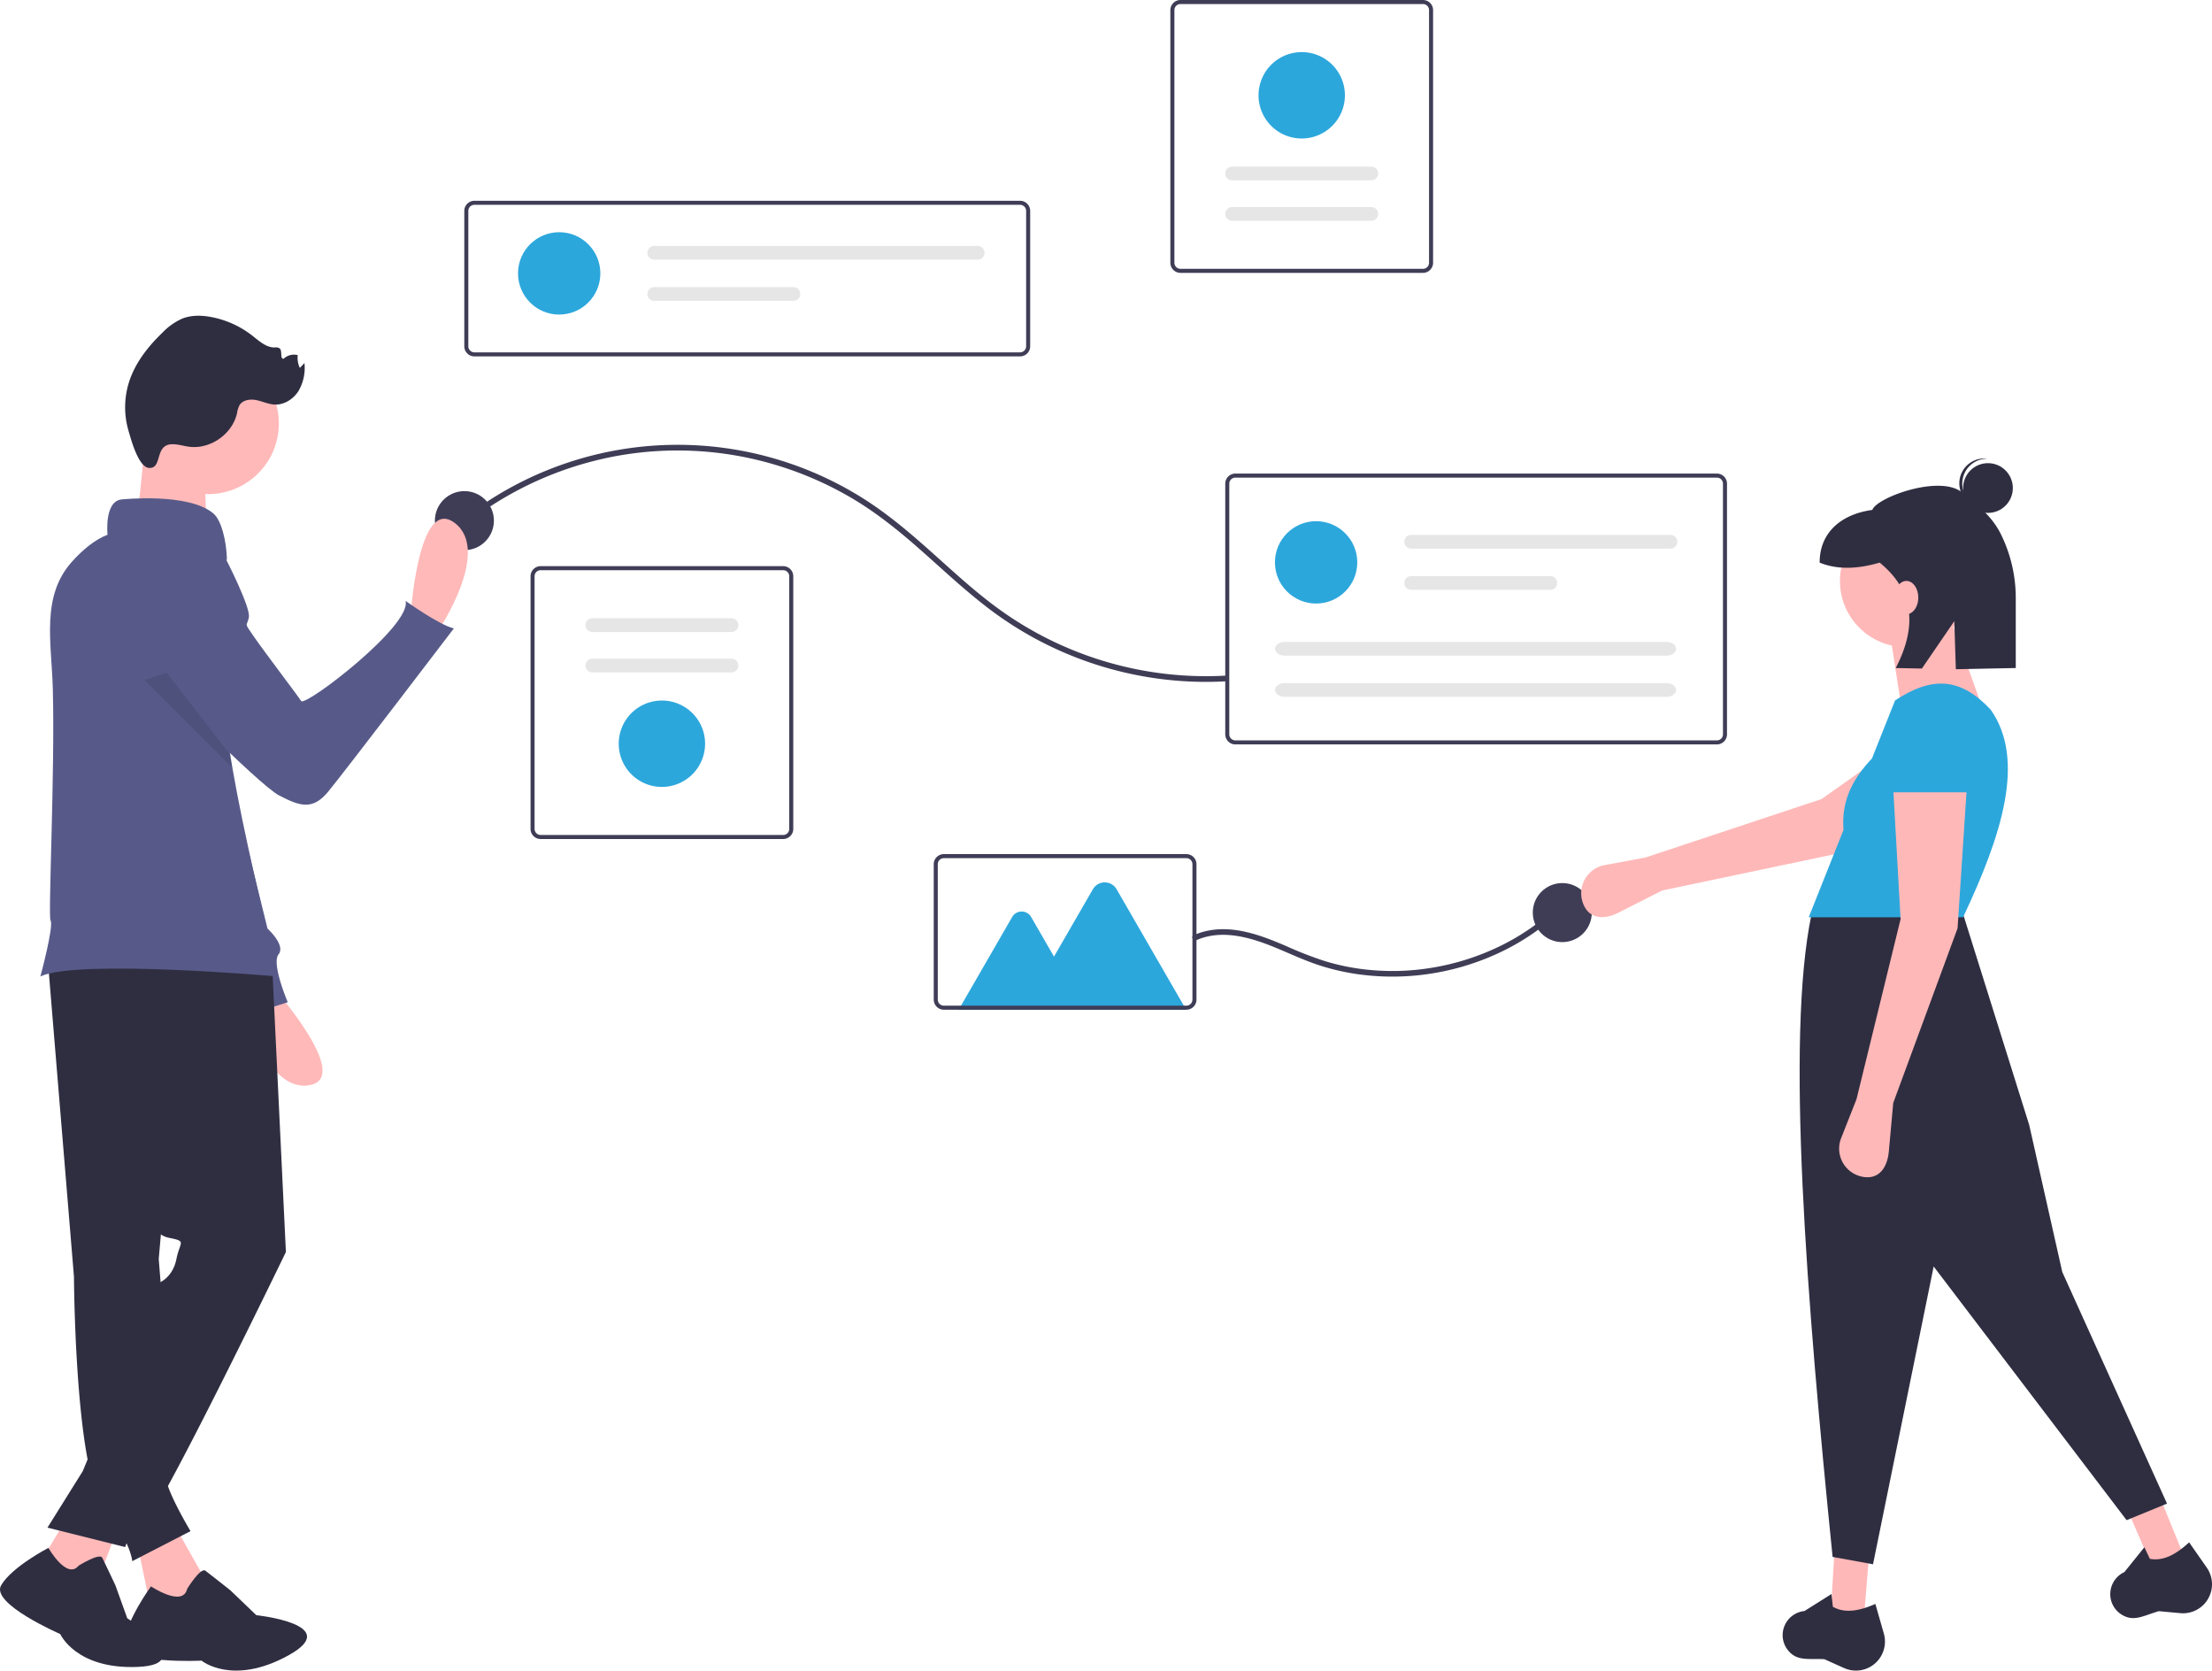 <svg id="bab7d7d3-5265-4add-b9d0-a4ec8bbdc3a5" data-name="Layer 1" xmlns="http://www.w3.org/2000/svg" width="965.825" height="729.214" viewBox="0 0 965.825 729.214"><path d="M562.481 240.958H324.224a4.417 4.417.0 01-4.412-4.412V177.444a4.417 4.417.0 014.412-4.412H562.481a4.417 4.417.0 014.412 4.412v59.101A4.417 4.417.0 01562.481 240.958zM324.224 174.797a2.65 2.65.0 00-2.647 2.647v59.101a2.65 2.65.0 002.647 2.647H562.481a2.65 2.65.0 002.647-2.647V177.444a2.65 2.65.0 00-2.647-2.647z" transform="translate(-117.087 -85.393)" fill="#3f3d56"/><circle cx="244.157" cy="119.334" r="17.973" fill="#2ca7dc"/><path d="M402.753 192.745a2.995 2.995.0 000 5.991H543.968a2.995 2.995.0 000-5.991z" transform="translate(-117.087 -85.393)" fill="#e6e6e6"/><path d="M402.753 210.718a2.995 2.995.0 100 5.991H463.518a2.995 2.995.0 100-5.991z" transform="translate(-117.087 -85.393)" fill="#e6e6e6"/><path d="M459.044 451.627H353.152a4.417 4.417.0 01-4.412-4.412V336.933a4.417 4.417.0 014.412-4.412H459.044a4.417 4.417.0 014.412 4.412V447.215A4.417 4.417.0 01459.044 451.627zM353.152 334.285a2.65 2.65.0 00-2.647 2.647V447.215a2.65 2.65.0 002.647 2.647H459.044a2.65 2.65.0 002.647-2.647V336.933a2.65 2.65.0 00-2.647-2.647z" transform="translate(-117.087 -85.393)" fill="#3f3d56"/><path d="M375.715 355.263a2.995 2.995.0 000 5.991h60.765a2.995 2.995.0 000-5.991z" transform="translate(-117.087 -85.393)" fill="#e6e6e6"/><path d="M375.715 372.911a2.995 2.995.0 100 5.991h60.765a2.995 2.995.0 100-5.991z" transform="translate(-117.087 -85.393)" fill="#e6e6e6"/><path d="M406.098 428.885A18.855 18.855.0 11424.953 410.03 18.876 18.876.0 01406.098 428.885z" transform="translate(-117.087 -85.393)" fill="#2ca7dc"/><path d="M632.513 85.393H738.405a4.417 4.417.0 014.412 4.412V200.088a4.417 4.417.0 01-4.412 4.412H632.513a4.417 4.417.0 01-4.412-4.412V89.805A4.417 4.417.0 01632.513 85.393zM738.405 202.735a2.65 2.65.0 002.647-2.647V89.805a2.65 2.65.0 00-2.647-2.647H632.513a2.65 2.65.0 00-2.647 2.647V200.088a2.65 2.65.0 002.647 2.647z" transform="translate(-117.087 -85.393)" fill="#3f3d56"/><path d="M715.842 181.758a2.995 2.995.0 100-5.991H655.077a2.995 2.995.0 100 5.991z" transform="translate(-117.087 -85.393)" fill="#e6e6e6"/><path d="M715.842 164.109a2.995 2.995.0 100-5.991H655.077a2.995 2.995.0 100 5.991z" transform="translate(-117.087 -85.393)" fill="#e6e6e6"/><path d="M685.459 108.135a18.855 18.855.0 11-18.855 18.855A18.876 18.876.0 01685.459 108.135z" transform="translate(-117.087 -85.393)" fill="#2ca7dc"/><path d="M321.172 313.551a150.953 150.953.0 0163.905-28.889 148.77 148.77.0 0170.528 3.624 150.459 150.459.0 0132.912 14.261c10.559 6.173 20.1 13.771 29.28 21.816 9.299 8.15 18.293 16.663 28.001 24.336a156.871 156.871.0 0097.604 34.335q4.397.007 8.787-.242c1.587-.087 1.597-2.567.0-2.48a154.343 154.343.0 01-100.896-30.488c-10.062-7.524-19.249-16.126-28.628-24.463-9.093-8.082-18.43-15.944-28.746-22.437a151.858 151.858.0 00-167.662 3.822c-2.328 1.619-4.602 3.31-6.839 5.052-1.258.979.508 2.722 1.753 1.753z" transform="translate(-117.087 -85.393)" fill="#3f3d56"/><circle cx="202.769" cy="227.257" r="12.886" fill="#3f3d56"/><circle cx="682.146" cy="398.345" r="12.886" fill="#3f3d56"/><path d="M866.739 410.334H656.482a4.417 4.417.0 01-4.412-4.412v-109.4A4.417 4.417.0 01656.482 292.11h210.257a4.417 4.417.0 014.412 4.412v109.4A4.417 4.417.0 01866.739 410.334zM656.482 293.875a2.65 2.65.0 00-2.647 2.647v109.4a2.65 2.65.0 002.647 2.647h210.257a2.65 2.65.0 002.647-2.647v-109.4a2.65 2.65.0 00-2.647-2.647z" transform="translate(-117.087 -85.393)" fill="#3f3d56"/><circle cx="574.65" cy="245.471" r="17.973" fill="#2ca7dc"/><path d="M733.246 318.883a2.995 2.995.0 100 5.991H846.461a2.995 2.995.0 100-5.991z" transform="translate(-117.087 -85.393)" fill="#e6e6e6"/><path d="M733.246 336.856a2.995 2.995.0 100 5.991h60.765a2.995 2.995.0 100-5.991z" transform="translate(-117.087 -85.393)" fill="#e6e6e6"/><path d="M677.952 365.589c-2.279.0-4.133 1.344-4.133 2.995s1.854 2.995 4.133 2.995H844.785c2.279.0 4.133-1.344 4.133-2.995s-1.854-2.995-4.133-2.995z" transform="translate(-117.087 -85.393)" fill="#e6e6e6"/><path d="M677.952 383.562c-2.279.0-4.133 1.344-4.133 2.995s1.854 2.995 4.133 2.995H844.785c2.279.0 4.133-1.344 4.133-2.995s-1.854-2.995-4.133-2.995z" transform="translate(-117.087 -85.393)" fill="#e6e6e6"/><path d="M639.58 495.734c11.862-5.146 25.105-.66 36.286 4.083 5.758 2.443 11.455 5.05 17.414 6.979a99.26 99.26.0 0015.353 3.638 108.498 108.498.0 0031.539.193 110.124 110.124.0 0030.437-8.85 102.921 102.921.0 0026.342-17.223q1.497-1.352 2.936-2.767c1.142-1.119-.612-2.871-1.753-1.753a99.998 99.998.0 01-25.698 18.141 107.649 107.649.0 01-29.857 9.592 105.438 105.438.0 01-31.462.543 99.05 99.05.0 01-15.405-3.349 162.963 162.963.0 01-17.002-6.603c-11.285-4.846-23.823-9.592-36.223-6.25a30.212 30.212.0 00-4.16 1.485c-1.46.633-.199 2.77 1.251 2.141z" transform="translate(-117.087 -85.393)" fill="#3f3d56"/><path d="M634.998 526.146H535.661l23.377-40.491a4.774 4.774.0 018.268.0l9.986 17.297L594.274 473.541a5.977 5.977.0 0110.352.0z" transform="translate(-117.087 -85.393)" fill="#2ca7dc"/><path d="M635.091 526.135H529.199a4.417 4.417.0 01-4.412-4.412V462.621a4.417 4.417.0 014.412-4.412H635.091a4.417 4.417.0 014.412 4.412v59.101A4.417 4.417.0 01635.091 526.135zM529.199 459.974a2.65 2.65.0 00-2.647 2.647v59.101a2.65 2.65.0 002.647 2.647H635.091a2.65 2.65.0 002.647-2.647V462.621a2.65 2.65.0 00-2.647-2.647z" transform="translate(-117.087 -85.393)" fill="#3f3d56"/><path d="M842.785 474.12l-18.875 9.585c-6.737 3.421-13.239 2.836-15.728-4.297v0A12.481 12.481.0 01817.675 463.025l17.939-3.349 76.829-25.49 46.54-33.001 17.061 27.181L922.268 457.384z" transform="translate(-117.087 -85.393)" fill="#ffb8b8"/><polygon points="813.808 706.872 799.366 704.465 800.971 677.187 816.215 677.187 813.808 706.872" fill="#ffb8b8"/><polygon points="953.968 680.229 939.992 684.589 929.131 659.516 942.738 652.646 953.968 680.229" fill="#ffb8b8"/><path d="M1063.272 741.721l-17.65 7.221L961.382 638.225 934.906 768.196l-17.65-3.209C905.934 652.935 896.701 538.643 908.03 484.587l65.386-2.808 29.685 94.67 14.441 64.183z" transform="translate(-117.087 -85.393)" fill="#2f2e41"/><path d="M930.1 814.326h0a12.672 12.672.0 01-7.855-.835l-8.579-3.86c-7.193-.369-12.091 1.063-16.096-4.163a10.496 10.496.0 01-1.225-10.582h0a10.569 10.569.0 018.631-6.28l11.783-7.425.618 5.566c5.385 3.051 11.779 1.733 18.554-1.237l3.698 12.944A12.672 12.672.0 01930.1 814.326z" transform="translate(-117.087 -85.393)" fill="#2f2e41"/><path d="M1076.774 787.774h0a12.672 12.672.0 01-7.701 1.761l-9.367-.865c-6.923 1.987-11.091 4.932-16.576 1.29a10.496 10.496.0 01-4.595-9.61h0a10.569 10.569.0 016.124-8.743l8.733-10.849 2.392 5.064c6.084 1.137 11.704-2.186 17.147-7.195l7.701 11.041A12.672 12.672.0 011076.774 787.774z" transform="translate(-117.087 -85.393)" fill="#2f2e41"/><circle cx="832.26" cy="253.579" r="28.882" fill="#ffb8b8"/><polygon points="867.561 314.553 829.853 306.53 825.04 275.241 851.515 269.625 867.561 314.553" fill="#ffb8b8"/><path d="M974.218 485.791H906.826L922.017 447.653c-1.104-13.123 4.458-22.775 12.418-31.178l10.099-25.355c16.317-10.739 28.619-9.937 41.719 4.011C1001.784 417.123 991.034 450.18 974.218 485.791z" transform="translate(-117.087 -85.393)" fill="#2ca7dc"/><path d="M943.732 566.822l-1.917 21.082c-.684 7.525-4.636 12.721-12.001 11.037h0a12.481 12.481.0 01-8.828-16.75l6.7-16.974L946.941 486.593l-3.209-56.962h32.092l-4.011 60.974z" transform="translate(-117.087 -85.393)" fill="#ffb8b8"/><path d="M978.23 431.235H941.325l2.587-24.075a16.701 16.701.0 0115.853-15.999h0a16.701 16.701.0 0117.522 16.026z" transform="translate(-117.087 -85.393)" fill="#2ca7dc"/><circle cx="868.006" cy="213.025" r="10.856" fill="#2f2e41"/><path d="M973.907 295.761a10.848 10.848.0 0110.851-10.147c-.224-.028-.446-.063-.675-.078a10.856 10.856.0 00-1.393 21.667c.229.015.453.009.679.009A10.848 10.848.0 01973.907 295.761z" transform="translate(-117.087 -85.393)" fill="#2f2e41"/><path d="M973.846 300.396c-9.682-8.032-37.452 2.176-39.244 7.576-13.093 1.784-23.005 9.423-23.005 23.005v8e-5c7.784 3.189 16.637 2.796 26.207.0 15.255 12.432 16.301 28.06 7.023 46.011l11.414.228 14.148-20.678.677 20.974 26.163-.525V346.932a62.841 62.841.0 00-6.71-28.79C986.441 310.221 980.114 305.596 973.846 300.396z" transform="translate(-117.087 -85.393)" fill="#2f2e41"/><ellipse cx="832.396" cy="260.84" rx="5.191" ry="7.268" fill="#ffb8b8"/><path d="M296.282 355.456s3.125-54.09 19.348-41.8-7.085 46.816-7.085 46.816z" transform="translate(-117.087 -85.393)" fill="#ffb9b9"/><path d="M235.923 515.9s36.038 40.457 15.875 43.238-28.094-38.114-28.094-38.114z" transform="translate(-117.087 -85.393)" fill="#ffb9b9"/><path d="M188.897 324.395h0A23.734 23.734.0 01206.36 344.045l11.463 81.591 16.07 65.084s8.035 7.232 4.821 11.249 4.018 20.891 4.018 20.891l-20.088 6.428s-2.411-16.874-6.428-17.677c-3.531-.706-43.055-106.289-52.581-131.867-1.314-3.527-2.057-5.533-2.057-5.533S163.185 320.378 188.897 324.395z" transform="translate(-117.087 -85.393)" fill="#575a89"/><path d="M192.566 749.885l12.338 21.865c9.555 20.4 1.064 24.105-22.363 13.993l-5.34-25.818z" transform="translate(-117.087 -85.393)" fill="#ffb9b9"/><path d="M198.792 778.945s5.857-9.536 7.976-7.94 10.856 8.513 10.856 8.513L229.005 790.419s38.453 4.065 14.019 17.539-37.937 2.302-37.937 2.302-34.222 1.78-33.67-7.768 11.589-24.654 11.589-24.654S196.916 787.164 198.792 778.945z" transform="translate(-117.087 -85.393)" fill="#2f2e41"/><path d="M137.815 502.732 149.382 642.695s.386 83.67 12.724 99.864S174.83 766.85 174.83 766.85l25.448-13.11s-13.11-21.844-10.41-25.188a18.638 18.638.0 003.47-7.2l-6.94-86.369 13.11-150.374z" transform="translate(-117.087 -85.393)" fill="#2f2e41"/><path d="M155.551 766.85" transform="translate(-117.087 -85.393)" fill="none" stroke="#3f3d56" stroke-miterlimit="10"/><polygon points="52.344 664.492 41.548 693.024 17.064 682.788 29.981 661.407 52.344 664.492" fill="#ffb9b9"/><path d="M151.421 768.807s9.183-5.739 10.331-3.444 5.739 12.052 5.739 12.052l5.165 14.348s31.566 20.087 4.591 21.235-33.861-14.348-33.861-14.348S112.968 785.451 117.559 777.416s20.661-16.368 20.661-16.368S146.255 775.12 151.421 768.807z" transform="translate(-117.087 -85.393)" fill="#2f2e41"/><path d="M235.751 503.117l6.169 128.782s-56.294 116.443-62.463 119.528a15.488 15.488.0 00-7.711 9.254l-33.931-8.483 15.423-24.677 33.931-82.513s5.398-2.313 6.94-10.025 4.627-7.711-3.085-9.254-7.711-9.254-7.711-9.254L157.865 499.262z" transform="translate(-117.087 -85.393)" fill="#2f2e41"/><circle cx="207.989" cy="270.231" r="30.846" transform="translate(-209.156 346.855) rotate(-80.783)" fill="#ffb9b9"/><path d="M180.613 272.159s-2.313 39.329-5.398 43.184 32.388 3.085 32.388 3.085-2.313-33.159.0-36.244-26.99-10.025-26.99-10.025z" transform="translate(-117.087 -85.393)" fill="#ffb9b9"/><path d="M238.061 511.601s-87.14-7.71-103.33.0c0 0 5.96-22.11 4.42-24.42-1.12-1.69 1.97-64.67 1-101-.55-20.5-5.28-40.52 8.47-55.74 4.68-5.17 9.9-9.51 15.41-11.63.0.0-1.54-14.65 6.17-15.42.0.0 29.31-3.09 40.1 6.17 3.45 2.94 5.62 11.9 5.85 19.62-5.34 26.26-3.45 55.4 1.45 85.63.3 1.92.63 3.85.96 5.78C223.761 450.571 231.621 481.481 238.061 511.601z" transform="translate(-117.087 -85.393)" fill="#575a89"/><path d="M191.875 279.32c2.609-.156 5.156.726 7.746 1.07 9.268 1.23 18.91-5.495 20.956-14.618a11.216 11.216.0 011.072-3.492c1.426-2.329 4.675-2.773 7.353-2.237s5.216 1.789 7.944 1.932c4.211.221 8.254-2.371 10.498-5.941a20.148 20.148.0 002.577-12.169l-2.019 2.119a10.254 10.254.0 01-.914-5.573 6.467 6.467.0 00-6.125 1.567c-1.78.189-.437-3.302-1.759-4.508a3.059 3.059.0 00-2.152-.403c-3.787.037-6.85-2.86-9.834-5.192a41.789 41.789.0 00-17.65-8.051c-4.276-.834-8.823-.968-12.878.624a27.51 27.51.0 00-8.697 6.169c-6.349 6.105-11.971 13.278-14.612 21.68a36.497 36.497.0 00-.175 21.163c1.064 3.592 4.272 15.894 8.967 16.18C188.073 290.001 184.531 279.758 191.875 279.32z" transform="translate(-117.087 -85.393)" fill="#2f2e41"/><path d="M204.643 328.181l11.051 1.184s10.848 21.046 10.06 25.436-2.503 1.725 2.379 8.748 18.738 25.178 20.453 27.843 48.489-33.022 45.581-43.714c0 0 14.772 10.598 21.101 12.008.0.0-48.203 63.218-54.921 71.308s-12.123 6.429-21.355 1.632-55.933-52.644-55.933-52.644z" transform="translate(-117.087 -85.393)" fill="#575a89"/><path d="M218.561 420.591l-38.41-38.41 9.72-3.17 27.73 35.8C217.901 416.731 218.231 418.661 218.561 420.591z" transform="translate(-117.087 -85.393)" opacity=".1" style="isolation:isolate"/></svg>